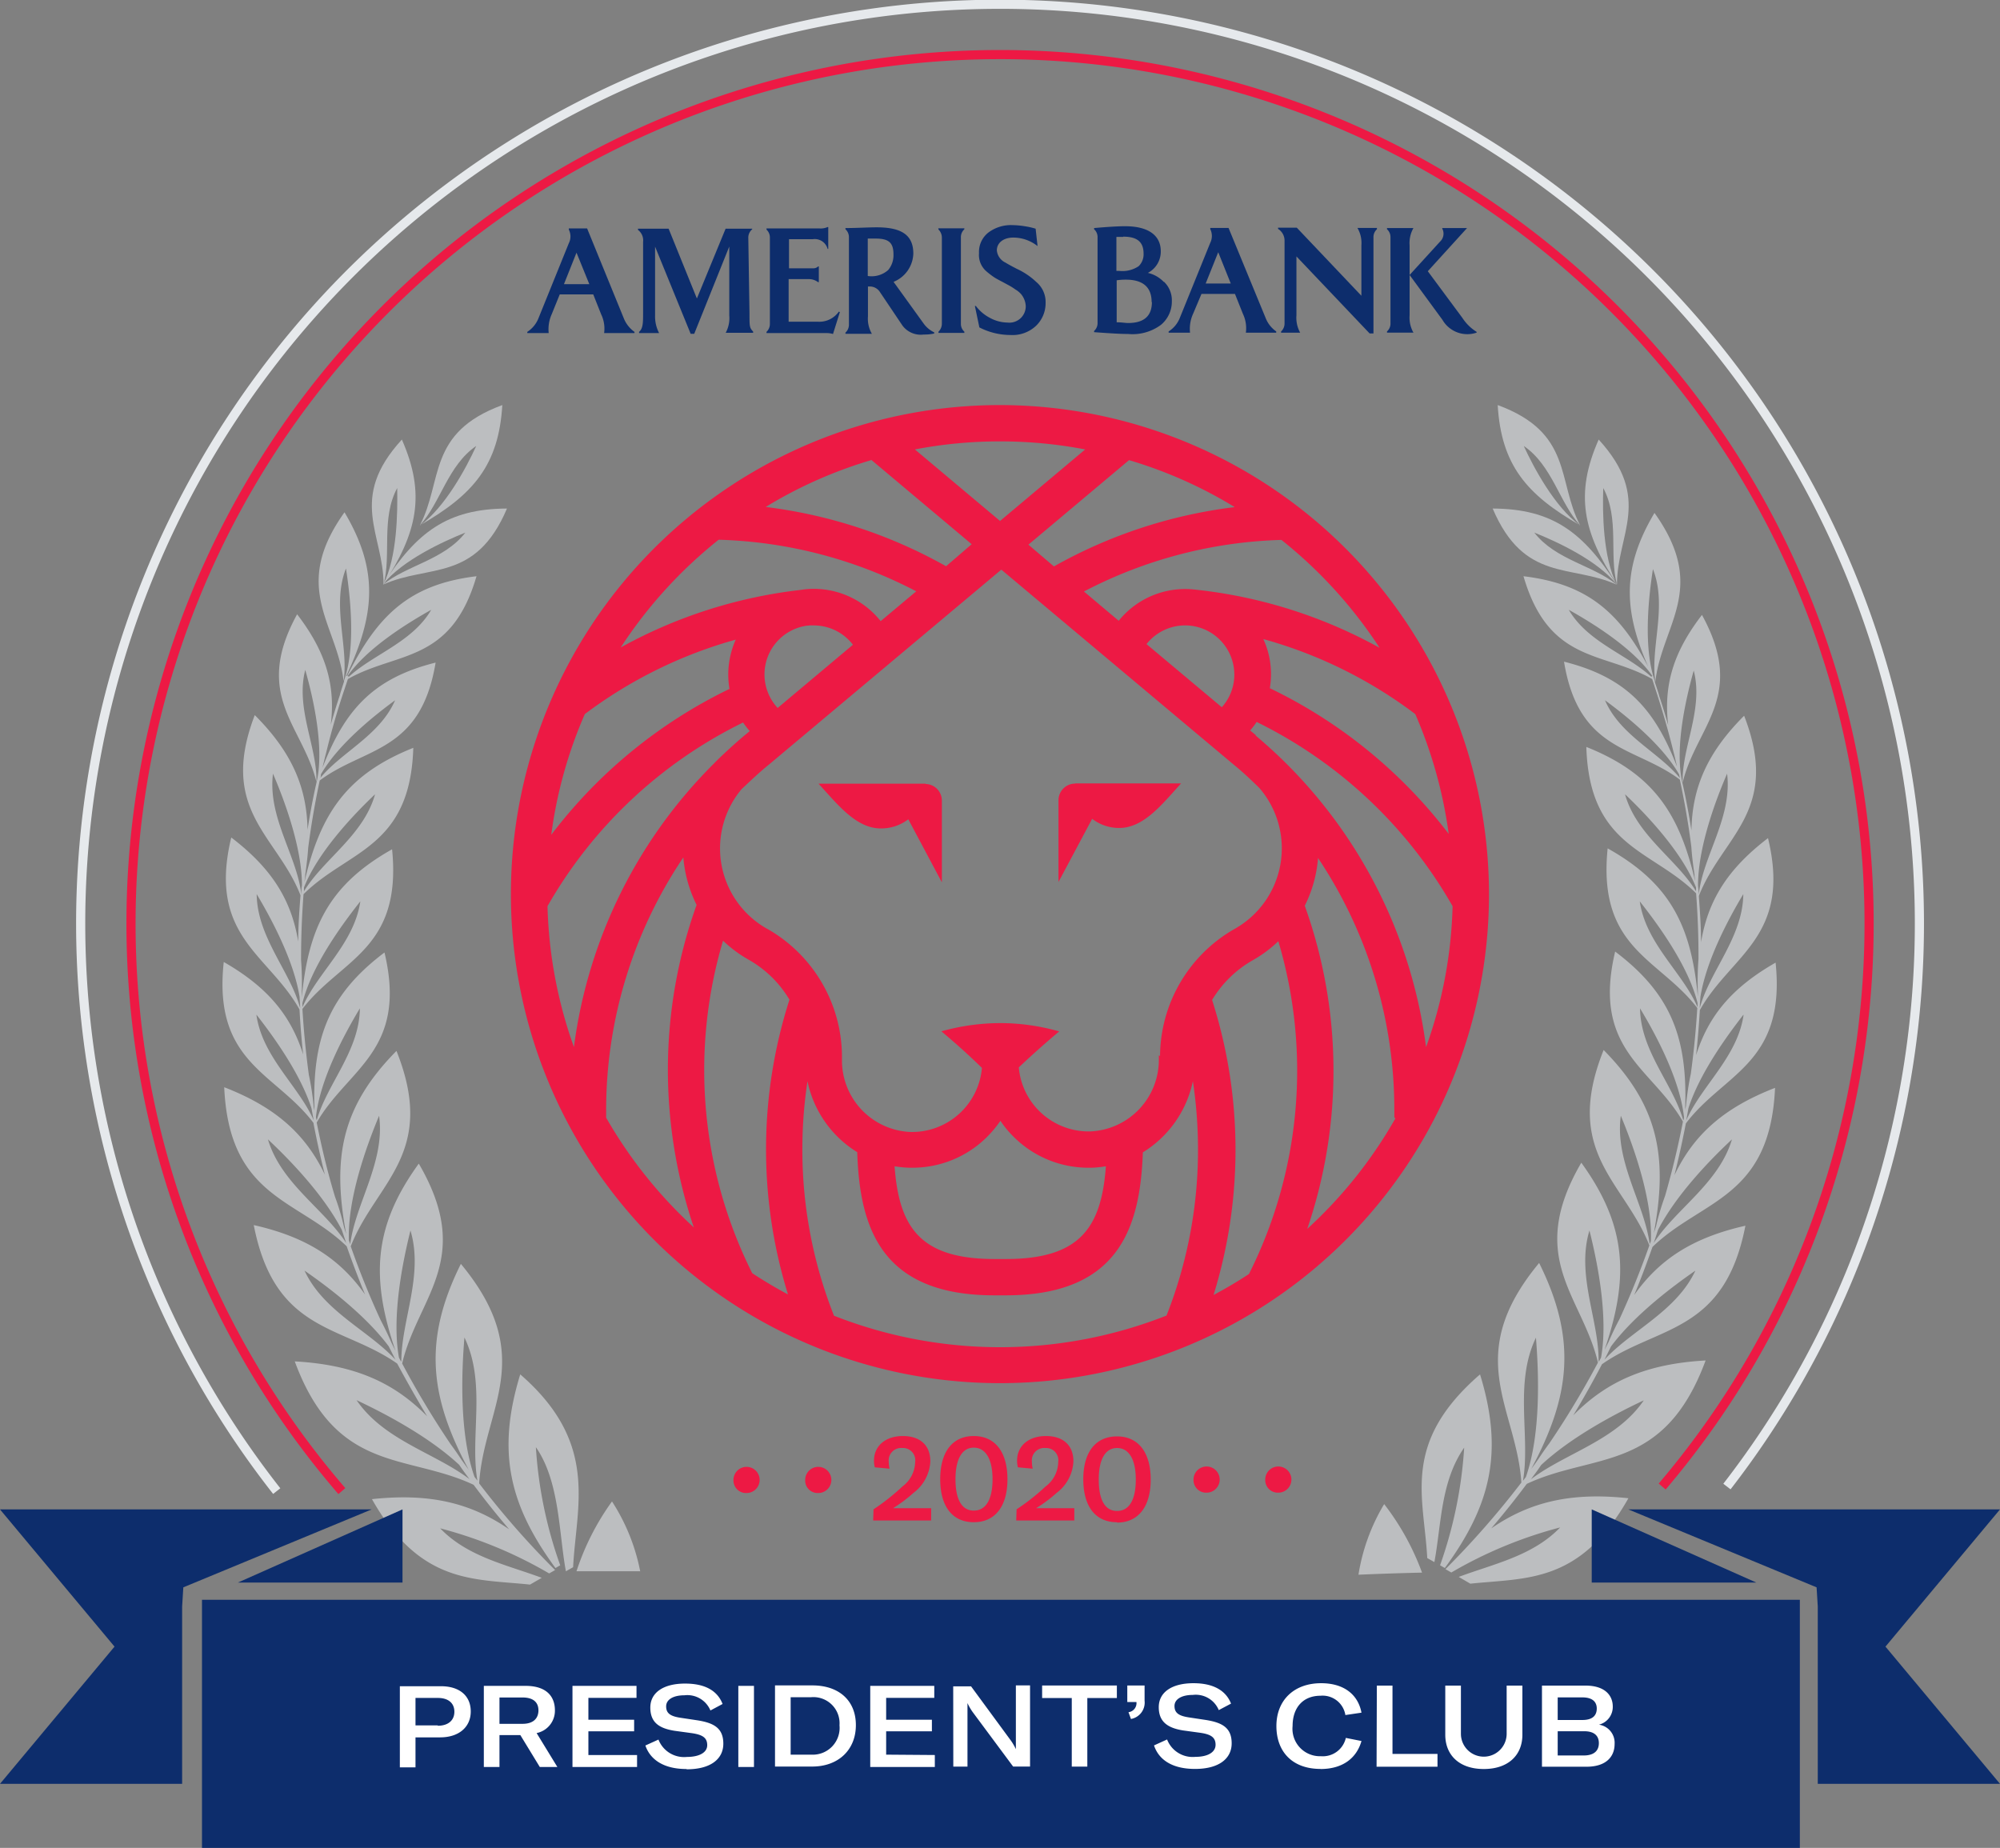 <svg id="Layer_1" data-name="Layer 1" xmlns="http://www.w3.org/2000/svg" xmlns:xlink="http://www.w3.org/1999/xlink" viewBox="0 0 218.63 202"><rect x="0" y="0" width="218.63" height="202" fill="#808080" stroke="none"/><defs><style>.cls-1,.cls-10,.cls-9{fill:none;}.cls-2{clip-path:url(#clip-path);}.cls-3{fill:#ed1944;}.cls-4{clip-path:url(#clip-path-2);}.cls-5{fill:#0d2d6c;}.cls-6{clip-path:url(#clip-path-3);}.cls-7{fill:#bcbec0;}.cls-8{fill:#fff;}.cls-9{stroke:#e6e9ec;}.cls-10{stroke:#ed1944;}</style><clipPath id="clip-path" transform="translate(-34.58 -42.94)"><rect class="cls-1" x="34.58" y="42.94" width="218.63" height="202"/></clipPath><clipPath id="clip-path-2" transform="translate(-34.58 -42.94)"><rect class="cls-1" x="91.84" y="60.1" width="104.12" height="27.12"/></clipPath><clipPath id="clip-path-3" transform="translate(-34.58 -42.94)"><rect class="cls-1" x="90.44" y="87.22" width="106.91" height="106.91"/></clipPath></defs><g class="cls-2"><path class="cls-3" d="M174.31,206.11a1.43,1.43,0,1,0-1.42-1.41,1.37,1.37,0,0,0,1.42,1.41m-7.83,0a1.43,1.43,0,1,0-1.43-1.41,1.37,1.37,0,0,0,1.43,1.41m-9.79,2c-1.36,0-2-1.28-2-3.43s.68-3.45,2-3.45,2.05,1.28,2.05,3.45-.7,3.43-2.05,3.43m0,1.27c2.36,0,3.68-1.78,3.68-4.7s-1.32-4.72-3.68-4.72S153,201.7,153,204.64s1.3,4.7,3.67,4.7m-11-.19h6.35v-1.34h-4.18a15,15,0,0,0,2.24-1.67,4.58,4.58,0,0,0,1.84-3.45c0-1.77-1.13-2.77-3-2.77s-3.16,1.05-3.16,2.7a3.15,3.15,0,0,0,.09.72l1.62.15a3.47,3.47,0,0,1-.09-.79,1.35,1.35,0,0,1,1.46-1.47,1.34,1.34,0,0,1,1.42,1.53,3.41,3.41,0,0,1-1.39,2.68,23.59,23.59,0,0,1-3.16,2.49Zm-4.64-1.08c-1.35,0-2-1.28-2-3.43s.69-3.45,2-3.45,2.05,1.28,2.05,3.45-.7,3.43-2.05,3.43m0,1.27c2.37,0,3.68-1.78,3.68-4.7s-1.31-4.72-3.68-4.72-3.67,1.78-3.67,4.72,1.3,4.7,3.67,4.7m-11-.19h6.34v-1.34h-4.17a15.41,15.41,0,0,0,2.23-1.67,4.59,4.59,0,0,0,1.85-3.45c0-1.77-1.13-2.77-3-2.77s-3.16,1.05-3.16,2.7a2.68,2.68,0,0,0,.09.72l1.61.15a4.15,4.15,0,0,1-.09-.79,1.36,1.36,0,0,1,1.47-1.47,1.34,1.34,0,0,1,1.42,1.53,3.42,3.42,0,0,1-1.4,2.68,23.52,23.52,0,0,1-3.15,2.49Zm-6-3a1.43,1.43,0,1,0-1.43-1.41,1.36,1.36,0,0,0,1.43,1.41m-7.84,0a1.43,1.43,0,1,0-1.43-1.41,1.37,1.37,0,0,0,1.43,1.41" transform="translate(-34.58 -42.94)"/></g><g class="cls-4"><path class="cls-5" d="M102.76,77.71a3.34,3.34,0,0,0,1.18,1.51v.13h-3.32a3.59,3.59,0,0,0-.33-2.06l-.86-2.17H95.77l-.88,2.17a4,4,0,0,0-.33,2.06H92.22v-.13a3.16,3.16,0,0,0,1.23-1.51l3.31-8.18a1.64,1.64,0,0,0,0-1.49v-.13h2ZM96.23,74H99L97.6,70.56Z" transform="translate(-34.58 -42.94)"/><path class="cls-5" d="M116.51,77.19c0,1.44,0,1.57.4,2v.13h-3a3.37,3.37,0,0,0,.39-1.9V69.89l-3.83,9.54h-.39l-3.89-9.53v7.55a3.92,3.92,0,0,0,.44,1.9h-2.19v-.13c.43-.37.44-1,.44-2l0-7.83a1.44,1.44,0,0,0-.56-1.32v-.13h3.35l3.09,7.63,3.14-7.63h2.91V68a1.19,1.19,0,0,0-.43.88Z" transform="translate(-34.58 -42.94)"/><path class="cls-5" d="M126.39,77.06l-.75,2.39a2.57,2.57,0,0,0-.64-.1h-6.63v-.13a1.19,1.19,0,0,0,.37-.89V68.92a1.17,1.17,0,0,0-.37-.88v-.13h5.78a1.86,1.86,0,0,0,.9-.15h.07v2.39h-.07a1.45,1.45,0,0,0-1.63-1.06h-2.59v3.18h2.62a.75.75,0,0,0,.57-.21h.07v1.72H124a1.67,1.67,0,0,0-1-.33h-2.21v4.66h3.24A2.6,2.6,0,0,0,126.28,77Z" transform="translate(-34.58 -42.94)"/><path class="cls-5" d="M148,69.84a4.29,4.29,0,0,0-2.63-.93c-1.16,0-1.82.62-1.82,1.4a1.65,1.65,0,0,0,.93,1.33c.18.11.61.36,1.28.7a7.89,7.89,0,0,1,2.12,1.44,2.85,2.85,0,0,1,1,2.25,3.43,3.43,0,0,1-1.05,2.53,3.75,3.75,0,0,1-2.81,1,7.43,7.43,0,0,1-3.38-.83l-.49-2.34h.11a4.5,4.5,0,0,0,1.52,1.29,4.11,4.11,0,0,0,1.93.52,1.79,1.79,0,0,0,2-1.79,2.22,2.22,0,0,0-.52-1.33,2.54,2.54,0,0,0-.62-.5,6.05,6.05,0,0,0-.64-.41l-.72-.39c-.44-.23-.78-.41-1-.56a9.24,9.24,0,0,1-.78-.6,2.36,2.36,0,0,1-.83-2,2.69,2.69,0,0,1,1-2.24,4.09,4.09,0,0,1,2.66-.83,9.1,9.1,0,0,1,1.39.13,7.69,7.69,0,0,1,1.14.26Z" transform="translate(-34.58 -42.94)"/><path class="cls-5" d="M161.81,73.73a2.8,2.8,0,0,1,.87,2.14,3.3,3.3,0,0,1-1.19,2.58,5.21,5.21,0,0,1-3.58,1c-.79,0-2-.07-3.73-.2v-.13a1.14,1.14,0,0,0,.38-.88V68.88a1.13,1.13,0,0,0-.38-.88v-.13c1.57-.14,2.7-.2,3.38-.2,2.68,0,3.91,1.09,3.91,2.73a2.62,2.62,0,0,1-1.41,2.37,3.49,3.49,0,0,1,1.75,1m-4.44-4.93-.75,0v3.71h.29a3.18,3.18,0,0,0,2.14-.51,1.8,1.8,0,0,0,.54-1.37c0-1.26-.67-1.86-2.22-1.86m3.1,7.15c0-1.63-.95-2.45-2.82-2.45a6.76,6.76,0,0,0-1,.07v4.59c.52,0,.94.08,1.25.08,1.74,0,2.6-.77,2.6-2.29" transform="translate(-34.58 -42.94)"/><path class="cls-5" d="M186.2,67.87h2.89a3.32,3.32,0,0,0-.42,1.89v7.65a3.32,3.32,0,0,0,.42,1.89H186.2v-.13a1.14,1.14,0,0,0,.38-.88V68.88a1.13,1.13,0,0,0-.38-.88Zm4.46,4.72,3.78,5.1A5,5,0,0,0,196,79.22v.08a3.14,3.14,0,0,1-3.74-1.4L188.67,73,192,69.35a1.18,1.18,0,0,0,.24-1.42v-.06h2.71Z" transform="translate(-34.58 -42.94)"/><path class="cls-5" d="M172.92,77.67a3.23,3.23,0,0,0,1.17,1.5v.14h-3.32a3.65,3.65,0,0,0-.32-2.06l-.87-2.18h-3.66L165,77.25a3.94,3.94,0,0,0-.33,2.06h-2.34v-.14a3.09,3.09,0,0,0,1.23-1.5l3.32-8.19a1.67,1.67,0,0,0,0-1.49v-.13h2Zm-6.54-3.74h2.74l-1.37-3.42Z" transform="translate(-34.58 -42.94)"/><path class="cls-5" d="M185.1,67.86V68a1.14,1.14,0,0,0-.38.88V79.39h-.42l-8-8.42v6.44a3.37,3.37,0,0,0,.41,1.9h-2.09v-.13a1.2,1.2,0,0,0,.38-.89v-9a1.51,1.51,0,0,0-.71-1.33v-.13h2.05l7.06,7.44V69.76a3.26,3.26,0,0,0-.43-1.9Z" transform="translate(-34.58 -42.94)"/><path class="cls-5" d="M135.52,78.27a3,3,0,0,0,1.18,1v.13a5,5,0,0,1-1.15.11,2.49,2.49,0,0,1-2.33-1l-2.44-3.63a1.31,1.31,0,0,0-1.2-.62h-.12v3.27a3.29,3.29,0,0,0,.43,1.9H127v-.13a1.16,1.16,0,0,0,.38-.89V68.9A1.16,1.16,0,0,0,127,68v-.13c1.28,0,2.42-.08,3.42-.08,2.71,0,4,.84,4,2.87a3.45,3.45,0,0,1-2.16,3.09Zm-6-5.15a2.73,2.73,0,0,0,2.15-.66,2.51,2.51,0,0,0,.58-1.71c0-1.26-.49-1.73-1.94-1.73h-.87v4.09Z" transform="translate(-34.58 -42.94)"/><path class="cls-5" d="M137.15,67.9H140V68a1.16,1.16,0,0,0-.38.89v9.43a1.14,1.14,0,0,0,.38.88v.13h-2.83v-.13a1.23,1.23,0,0,0,.37-.88V68.92a1.24,1.24,0,0,0-.37-.89Z" transform="translate(-34.58 -42.94)"/><path class="cls-3" d="M72.46,70.6h-3c.53.58,1,1.24,1.72,1.24a1.25,1.25,0,0,0,.76-.26l.93,1.75V71.06a.46.46,0,0,0-.45-.46" transform="translate(-34.58 -42.94)"/><path class="cls-3" d="M76.61,70.6h0a.46.46,0,0,0-.45.46v2.27l.93-1.75a1.23,1.23,0,0,0,.75.25c.68,0,1.19-.65,1.72-1.23H76.61Z" transform="translate(-34.58 -42.94)"/><path class="cls-3" d="M74.53,60.1A13.56,13.56,0,1,0,88.09,73.66,13.57,13.57,0,0,0,74.53,60.1M87,72A13.61,13.61,0,0,0,82,68a2.43,2.43,0,0,0,0-.38,2.3,2.3,0,0,0-.21-1A12.31,12.31,0,0,1,86,68.66,12.14,12.14,0,0,1,87,72m-1.92-5.19a13.46,13.46,0,0,0-5.12-1.61h-.27a2.37,2.37,0,0,0-1.84.87l-1-.81a12.75,12.75,0,0,1,5.48-1.43,12.89,12.89,0,0,1,2.72,3m-4,.75a1.33,1.33,0,0,1-.35.9l-2.09-1.75a1.39,1.39,0,0,1,1.07-.52A1.37,1.37,0,0,1,81,67.57m0-4.65a13.6,13.6,0,0,0-5,1.65l-.72-.6,2.79-2.34A12.2,12.2,0,0,1,81,62.92m-6.5-1.81a12.19,12.19,0,0,1,2.36.22l-2.36,2-2.36-2a12.19,12.19,0,0,1,2.36-.22M71,61.63,73.75,64l-.72.6a13.6,13.6,0,0,0-5-1.65A12.13,12.13,0,0,1,71,61.63m-4.23,2.2a12.68,12.68,0,0,1,5.48,1.43l-1,.83a2.37,2.37,0,0,0-1.86-.89,2.31,2.31,0,0,0-.37,0,13.41,13.41,0,0,0-5,1.59,13.07,13.07,0,0,1,2.71-3m2.51,2.38h.13a1.4,1.4,0,0,1,1.09.54l-2.09,1.75a1.36,1.36,0,0,1,.82-2.27ZM63,68.66A12.33,12.33,0,0,1,67.2,66.6a2.37,2.37,0,0,0-.21,1A1.72,1.72,0,0,0,67,68a13.81,13.81,0,0,0-5,4.05A12.88,12.88,0,0,1,63,68.66M62,74A12.74,12.74,0,0,1,67.4,68.9l.19.24-.15.12c-.27.23-.54.47-.79.72h0l0,0a13.55,13.55,0,0,0-3.9,7.88A12.33,12.33,0,0,1,62,74M66,82.9a12.61,12.61,0,0,1-2.43-3.05v-.2a12.49,12.49,0,0,1,2.14-7A3.5,3.5,0,0,0,66.11,74a13.65,13.65,0,0,0-.07,9m2.61,1.85c-.34-.18-.67-.38-1-.59a12.61,12.61,0,0,1-.81-9.22,3.39,3.39,0,0,0,.64.49l.06,0a3,3,0,0,1,1.14,1.11A13.49,13.49,0,0,0,68,80.73a13.65,13.65,0,0,0,.61,4m10.48.59a12.49,12.49,0,0,1-9.21,0,12.5,12.5,0,0,1-.87-4.61,13.14,13.14,0,0,1,.14-1.89,3,3,0,0,0,1.38,2c.07,2.11.68,4,3.8,4h.31c3.12,0,3.73-1.85,3.8-4a3,3,0,0,0,1.39-2A13.14,13.14,0,0,1,80,80.73a12.51,12.51,0,0,1-.88,4.61M71.59,81.2l.41,0h.08a2.94,2.94,0,0,0,2.06-.84,2.8,2.8,0,0,0,.39-.46,2.8,2.8,0,0,0,.39.46,2.94,2.94,0,0,0,2.06.84h.08l.39,0c-.12,1.7-.72,2.57-2.77,2.57h-.31c-2.05,0-2.65-.87-2.78-2.57m7.33-3.08h0v.11a2,2,0,0,1-1.89,2,2,2,0,0,1-1.41-.55A1.92,1.92,0,0,1,75,78.46c.39-.37.76-.7,1.12-1a5.93,5.93,0,0,0-3.27,0c.36.3.74.63,1.13,1a2,2,0,0,1-.58,1.22,2,2,0,0,1-1.41.55,2,2,0,0,1-1.89-2v-.11h0a4.08,4.08,0,0,0-2-3.51h0l0,0h0l0,0a2.56,2.56,0,0,1-.66-3.85c.24-.24.49-.46.75-.68l6.44-5.4L81,70c.24.21.48.42.71.64h0l0,0a2.56,2.56,0,0,1-.65,3.86l0,0h0l0,0h0a4.08,4.08,0,0,0-2,3.51m2.47,6c-.32.21-.64.4-1,.58a13.59,13.59,0,0,0,0-8.18,3,3,0,0,1,1.13-1.1l.06,0a3.1,3.1,0,0,0,.64-.49,12.49,12.49,0,0,1-.81,9.23m4.06-4.32A12.51,12.51,0,0,1,83,82.91a13.68,13.68,0,0,0-.07-9,3.55,3.55,0,0,0,.36-1.33,12.53,12.53,0,0,1,2.15,7v.2M81.61,69.26l-.16-.14a1.3,1.3,0,0,0,.18-.23A12.61,12.61,0,0,1,87.08,74a12.61,12.61,0,0,1-.73,3.91,13.58,13.58,0,0,0-4.74-8.64" transform="translate(-34.58 -42.94)"/></g><g class="cls-6"><path class="cls-3" d="M135.75,128.61H124.06c2.11,2.3,4.11,4.89,6.81,4.89a4.86,4.86,0,0,0,3-1l3.67,6.89v-8.94a1.82,1.82,0,0,0-1.77-1.81" transform="translate(-34.58 -42.94)"/><path class="cls-3" d="M152.11,128.6h-.05a1.82,1.82,0,0,0-1.77,1.81v8.94l3.68-6.9a4.83,4.83,0,0,0,2.95,1c2.69,0,4.68-2.58,6.77-4.87H152.11Z" transform="translate(-34.58 -42.94)"/><path class="cls-3" d="M143.9,87.22a53.46,53.46,0,1,0,53.45,53.46A53.52,53.52,0,0,0,143.9,87.22M193,134.17a54.06,54.06,0,0,0-19.61-16,9.16,9.16,0,0,0-.71-5.37A49.38,49.38,0,0,1,189.29,121a49.47,49.47,0,0,1,3.67,13.2m-7.58-20.45a53.2,53.2,0,0,0-20.18-6.36h0a9.46,9.46,0,0,0-1.07-.06,9.33,9.33,0,0,0-7.26,3.47l-3.8-3.2a49.54,49.54,0,0,1,21.59-5.64,49.91,49.91,0,0,1,10.72,11.78m-15.87,2.94a5.29,5.29,0,0,1-1.37,3.57l-8.23-6.9a5.38,5.38,0,0,1,9.6,3.33m0-18.3a53.38,53.38,0,0,0-19.72,6.48L147,102.48l11-9.24a48.54,48.54,0,0,1,11.53,5.12M143.9,91.19a49.31,49.31,0,0,1,9.31.88l-9.31,7.82-9.31-7.82a49.15,49.15,0,0,1,9.31-.88m-14.1,2,11,9.24L138,104.84a53.38,53.38,0,0,0-19.72-6.48,48.54,48.54,0,0,1,11.53-5.12m-16.67,8.7a49.58,49.58,0,0,1,21.6,5.64l-3.89,3.26a9.33,9.33,0,0,0-7.3-3.53,8.93,8.93,0,0,0-1.47.12,53.05,53.05,0,0,0-19.65,6.29,49.87,49.87,0,0,1,10.71-11.78m9.88,9.37a4.58,4.58,0,0,1,.53,0,5.39,5.39,0,0,1,4.27,2.11l-8.23,6.91a5.38,5.38,0,0,1,3.25-9l.18,0ZM98.51,121a49.51,49.51,0,0,1,16.5-8.14,9.39,9.39,0,0,0-.82,3.83,10.05,10.05,0,0,0,.13,1.56,53.92,53.92,0,0,0-19.48,15.95A48.84,48.84,0,0,1,98.51,121m-4.08,21a49.88,49.88,0,0,1,21.38-20.08,9.13,9.13,0,0,0,.73.94l-.57.47c-1.08.91-2.13,1.87-3.13,2.85h0l-.06.07-.09.09A53.41,53.41,0,0,0,97.32,157.4,49.26,49.26,0,0,1,94.43,142m16,35.12a50,50,0,0,1-9.59-12c0-.26,0-.53,0-.8a49.41,49.41,0,0,1,8.44-27.65,14.2,14.2,0,0,0,1.45,5.19,53.3,53.3,0,0,0-3.14,18.07,53.9,53.9,0,0,0,2.85,17.23m10.28,7.28c-1.34-.71-2.64-1.49-3.91-2.32a49.59,49.59,0,0,1-3.19-36.35,13.83,13.83,0,0,0,2.54,1.93l.24.14a12.15,12.15,0,0,1,4.48,4.38,53.58,53.58,0,0,0-.16,32.22m41.33,2.33a49.6,49.6,0,0,1-36.3,0,49.27,49.27,0,0,1-3.46-18.2,49.86,49.86,0,0,1,.56-7.44,11.93,11.93,0,0,0,5.44,7.76c.26,8.35,2.67,15.65,15,15.65h1.22c12.3,0,14.71-7.29,15-15.63a12,12,0,0,0,5.47-7.78,49.86,49.86,0,0,1,.56,7.44,49.26,49.26,0,0,1-3.45,18.2m-29.72-16.34a11.89,11.89,0,0,0,1.59.16h.33a11.55,11.55,0,0,0,8.11-3.29,12.22,12.22,0,0,0,1.54-1.84,11.14,11.14,0,0,0,1.54,1.84,11.54,11.54,0,0,0,8.1,3.29h.33a11.45,11.45,0,0,0,1.56-.16c-.49,6.73-2.85,10.14-10.94,10.14h-1.22c-8.09,0-10.45-3.41-10.94-10.14m28.89-12.12h0v.45a7.83,7.83,0,0,1-7.46,7.86,7.67,7.67,0,0,1-7.85-7c1.52-1.43,3-2.75,4.42-3.93a23.59,23.59,0,0,0-6.45-.91,23.88,23.88,0,0,0-6.43.9c1.42,1.19,2.91,2.51,4.43,4a7.67,7.67,0,0,1-7.85,7,7.82,7.82,0,0,1-7.45-7.86v-.45h0a16.12,16.12,0,0,0-8.07-13.84h0l-.14-.07,0,0-.15-.09a10.08,10.08,0,0,1-2.6-15.18c1-.93,1.93-1.83,3-2.69l25.38-21.29,25.37,21.29c1,.81,1.9,1.66,2.8,2.54h0l.1.11a10.1,10.1,0,0,1-2.57,15.22l-.15.09,0,0-.13.07h0a16.12,16.12,0,0,0-8.07,13.84m9.72,23.84q-1.87,1.23-3.87,2.29a53.68,53.68,0,0,0-.16-32.25,12.25,12.25,0,0,1,4.46-4.35l.24-.14a13.83,13.83,0,0,0,2.54-1.93,49.56,49.56,0,0,1-3.21,36.38m16-17a49.42,49.42,0,0,1-9.63,12.07,53.45,53.45,0,0,0-.27-35.33,14,14,0,0,0,1.45-5.22A49.42,49.42,0,0,1,187,164.27c0,.27,0,.54,0,.8m-15.12-41.75-.64-.53a8.81,8.81,0,0,0,.71-.93A50,50,0,0,1,193.37,142a49,49,0,0,1-2.9,15.41,53.32,53.32,0,0,0-18.65-34.08" transform="translate(-34.58 -42.94)"/></g><g class="cls-2"><path class="cls-7" d="M93.16,201.14a46.86,46.86,0,0,0,2.66,12.91l-.52.3c-5-6.83-6.47-12.64-3.85-21.17,8.66,7.5,6.12,14.35,5.78,21.08l-.79.44c-.77-4.13-.67-9.83-3.28-13.56" transform="translate(-34.58 -42.94)"/><path class="cls-7" d="M104.6,214.7q-3.48,0-7,0a27.66,27.66,0,0,1,3.88-7.63,21.66,21.66,0,0,1,3.08,7.62" transform="translate(-34.58 -42.94)"/><path class="cls-7" d="M69.58,128c2.34-2.86,6.52-4.66,8.19-8.51-2.34,1.71-6.24,4.84-8.11,8.1,0,.14,0,.28-.08.41m-5.16-.46c-.59,4.77,2.65,9,3.1,13.19,0-.32,0-.65.07-1,0-4.14-1.91-9.29-3.17-12.22m11.12,2.29c-2.33,2.22-6.2,6.28-7.73,10.15l0,.42c2.13-3.51,6.49-6.09,7.76-10.57M67.66,153c1.64-3.76,5.64-6.91,6.31-11.53-2,2.53-5.34,7.08-6.33,11.13,0,.13,0,.27,0,.4m-5-12.32c.05,4.73,3.68,8.44,4.75,12.46,0-.4-.05-.81-.06-1.22-.63-4-3.12-8.61-4.69-11.24m6.56,24.74c1.13-4,4.67-7.59,4.72-12.25-1.66,2.76-4.34,7.7-4.8,11.84,0,.14.05.27.08.41m-6.59-11.54c.65,4.61,4.63,7.78,6.27,11.54-.09-.44-.17-.89-.25-1.33-1.22-3.8-4.17-7.87-6-10.21m1.24,13.61c1.43,4.82,6.14,7.6,8.56,11.34-.17-.48-.33-1-.49-1.45-2-3.86-5.73-7.7-8.07-9.89m9,11.42c.59-4.46,3.84-9,3.15-14-1.36,3.27-3.47,9.06-3.3,13.63l.15.41m-5,2.89c2.08,4.47,7,6.53,9.94,9.74-.25-.49-.5-1-.74-1.47-2.54-3.4-6.64-6.5-9.2-8.27m10.58,9.92c0-4.49,2.46-9.43,1-14.31-.85,3.41-2.07,9.4-1.26,13.89.07.14.14.28.22.42M73.56,196c3,4.4,8.56,5.76,12.34,8.63-.38-.51-.75-1-1.12-1.56-3.35-3.12-8.2-5.65-11.22-7.07m12.89,8.38.32.42c-.84-4.84,1-10.63-1.42-15.65-.32,3.84-.57,10.52,1.1,15.23M72.63,117c2.67-2.52,7-3.81,9.09-7.4-2.57,1.44-7,4.16-9.15,7.25l.1,0s0,.07,0,.13m-.13-.17c3.33-6.67,6.85-10,14.13-10.88-2.78,9.57-8.73,8.2-14.06,11.24L72,119q-.92,2.82-1.63,5.67c-.07.29-.14.58-.22.87-.11.44-.21.88-.32,1.33,2.46-6.38,5.59-9.8,12.37-11.5-1.63,9.87-7.73,9.2-12.67,12.89-.52,2.44-.94,4.9-1.26,7.36-.06.94-.18,1.93-.33,3,0,.24-.06.48-.08.73,1.75-7.5,4.66-11.77,11.9-14.66-.34,11-7.15,11.18-12,16-.18,2.39-.27,4.79-.27,7.18a33.94,33.94,0,0,1,.08,3.54c0,.19,0,.38,0,.57.73-7.72,3.05-12.36,9.87-16.2,1.11,11-5.62,12-9.8,17.45.14,2.41.38,4.81.7,7.2a29.45,29.45,0,0,1,.52,3.37c0,.19.07.37.1.56-.27-7.71,1.42-12.6,7.65-17.3,2.56,10.76-4,12.67-7.41,18.59.54,2.73,1.19,5.44,2,8.11.39,1.05.73,2.18,1,3.38.07.23.14.46.22.68-1.55-8.33-.51-13.91,5.5-20,4.5,11.26-2.27,14.39-5,21.36q1.44,4.11,3.27,8.07c.41.78.81,1.61,1.19,2.48l.43.87c-2.69-7.92-2.45-13.56,2.55-20.46,6.1,10.46-.1,14.57-1.82,21.85a96.91,96.91,0,0,0,5.32,8.85c.4.53.79,1.1,1.18,1.69l.78,1.08c-4.29-8-5-14.18-.86-22.51,8.46,10.2,2.51,15.77,2,24a92.68,92.68,0,0,0,8.3,9.47l-.65.37h0a47.16,47.16,0,0,0-11.91-4.93c3,3.13,7.33,4,11.1,5.41l-1.28.74c-6.17-.65-12,0-17.28-9.34,6.27-.68,10.81.4,15,3.3-1.35-1.58-2.65-3.21-3.89-4.87-7.29-3.43-15-1.17-19.55-13.49,6.44.36,10.8,2.25,14.47,6Q79.51,194.81,78,192c-6.07-4.26-13.38-3.31-15.68-15.14,5.76,1.3,9.4,3.67,12.16,7.58-.71-1.73-1.38-3.49-2-5.26-5.39-5.21-12.85-5.28-13.39-17.39,5.62,2.18,8.89,5.13,11,9.55q-.71-2.81-1.25-5.66c-4.16-5.5-11-6.53-9.8-17.58,4.77,2.73,7.33,5.83,8.68,10.11-.18-1.63-.31-3.28-.4-4.92-3.39-6.06-10.06-8-7.46-18.8,4.45,3.39,6.58,6.86,7.32,11.38,0-1.68.12-3.37.25-5.06-2.54-6.52-9-9.26-5-19.7,4,4,5.69,7.82,5.77,12.54q.4-2.64,1-5.26h0c.86-3.79-.4-9.22-1.25-12.22-1.09,4.22,1.32,8.41,1.22,12.24-1.51-6.17-7-9.41-2.11-18.32,3.18,4.14,4.2,7.77,3.68,12.06.31-1.08.63-2.16,1-3.24,0-.11.28-.91.45-1.48h0l0-.09,0,0a.47.47,0,0,0,.05-.1v0l-.06.12c1.31-3.66.7-9.2.22-12.28-1.59,4.06.31,8.51-.26,12.3-.75-6.31-5.8-10.18.1-18.44,3.76,6.34,3.36,11.16.18,17.91Z" transform="translate(-34.58 -42.94)"/><path class="cls-7" d="M76.49,106.82C78,103.81,78.05,99,78,96.29c-1.79,3.32-.62,7.34-1.49,10.54,0-5.5-3.94-9.36,2-15.84,2.64,6,1.68,10.15-2,15.83" transform="translate(-34.58 -42.94)"/><path class="cls-7" d="M90,98.53c-3.44,8.1-8.56,6.06-13.55,8.32,2.55-2.11,6.68-2.69,9-5.69-2.48,1-6.84,3-9,5.65,3.66-5.67,7-8.25,13.55-8.28" transform="translate(-34.58 -42.94)"/><path class="cls-7" d="M80.53,100.36c2.71-2,5-6.23,6.11-8.67-3.11,2.12-3.91,6.23-6.15,8.66,2.52-4.88.78-10.11,9-13.13-.39,6.54-3.14,9.78-9,13.14" transform="translate(-34.58 -42.94)"/><path class="cls-7" d="M194.64,201.14A47.28,47.28,0,0,1,192,214.05l.52.3c5-6.83,6.47-12.64,3.85-21.17-8.65,7.5-6.12,13.35-5.77,20.08l.78.44c.77-4.13.67-8.83,3.29-12.56" transform="translate(-34.58 -42.94)"/><path class="cls-7" d="M183.08,215.08q3.46-.15,6.95-.23a27.92,27.92,0,0,0-4.14-7.49,21.57,21.57,0,0,0-2.81,7.72" transform="translate(-34.58 -42.94)"/><path class="cls-7" d="M218.22,128c-2.34-2.86-6.53-4.66-8.19-8.51,2.33,1.71,6.24,4.84,8.1,8.1l.09.41m5.16-.46c.58,4.77-2.66,9-3.1,13.19,0-.32-.05-.65-.08-1,0-4.14,1.91-9.29,3.18-12.22m-11.12,2.29c2.33,2.22,6.19,6.28,7.72,10.15l0,.42c-2.12-3.51-6.48-6.09-7.75-10.57M220.13,153c-1.63-3.76-5.63-6.91-6.3-11.53,2,2.53,5.33,7.08,6.32,11.13,0,.13,0,.27,0,.4m5-12.32c-.05,4.73-3.69,8.44-4.76,12.46,0-.4.05-.81.07-1.22.63-4,3.11-8.61,4.69-11.24m-6.56,24.74c-1.14-4-4.67-7.59-4.73-12.25,1.67,2.76,4.34,7.7,4.8,11.84,0,.14,0,.27-.07.41m6.59-11.54c-.66,4.61-4.63,7.78-6.27,11.54l.24-1.33c1.22-3.8,4.18-7.87,6-10.21m-1.24,13.61c-1.44,4.82-6.14,7.6-8.56,11.34.17-.48.33-1,.48-1.45,2-3.86,5.73-7.7,8.08-9.89m-9,11.42c-.6-4.46-3.84-9-3.15-14,1.36,3.27,3.46,9.06,3.29,13.63,0,.13-.09.27-.14.41m5,2.89c-2.09,4.47-7,6.53-9.94,9.74.25-.49.49-1,.73-1.47,2.54-3.4,6.65-6.5,9.21-8.27m-10.58,9.92c.05-4.49-2.47-9.43-1-14.31.86,3.41,2.08,9.4,1.27,13.89l-.22.42m4.89,4.26c-3,4.4-8.57,5.76-12.34,8.63.38-.51.75-1,1.12-1.56,3.35-3.12,8.2-5.65,11.22-7.07m-12.89,8.38-.32.42c.84-4.84-1-10.63,1.42-15.65.31,3.84.56,10.52-1.1,15.23M215.17,117c-2.68-2.52-7-3.81-9.1-7.4,2.58,1.44,7,4.16,9.15,7.25l-.09,0a.79.79,0,0,0,0,.13m.13-.17c-3.33-6.67-6.86-10-14.14-10.88,2.78,9.57,8.74,8.2,14.07,11.24l.56,1.73c.6,1.88,1.15,3.77,1.63,5.67.07.29.14.58.22.87.1.44.21.88.31,1.33-2.45-6.38-5.59-9.8-12.36-11.5,1.62,9.87,7.73,9.2,12.66,12.89.52,2.44.95,4.9,1.26,7.36.06.94.18,1.93.34,3,0,.24.05.48.07.73-1.74-7.5-4.66-11.77-11.89-14.66.34,11,7.14,11.18,12,16,.18,2.39.27,4.79.26,7.18a31.48,31.48,0,0,0-.07,3.54l0,.57c-.73-7.72-3-12.36-9.86-16.2-1.12,11,5.62,12,9.8,17.45-.15,2.41-.38,4.81-.71,7.2-.22,1-.39,2.17-.52,3.37,0,.19-.07.37-.1.56.28-7.71-1.42-12.6-7.65-17.3-2.55,10.76,4,12.67,7.41,18.59-.53,2.73-1.18,5.44-1.95,8.11-.38,1.05-.73,2.18-1,3.38-.08.23-.15.46-.23.68,1.55-8.33.51-13.91-5.49-20-4.51,11.26,2.27,14.39,5,21.36q-1.45,4.11-3.27,8.07c-.42.78-.81,1.61-1.19,2.48l-.44.87c2.7-7.92,2.45-13.56-2.54-20.46-6.1,10.46.1,14.57,1.82,21.85a94.8,94.8,0,0,1-5.33,8.85c-.4.53-.79,1.1-1.18,1.69q-.37.54-.78,1.08c4.29-8,5-14.18.86-22.51-8.46,10.2-2.5,15.77-1.94,24a95.18,95.18,0,0,1-8.3,9.47l.64.37h0a47.26,47.26,0,0,1,11.9-4.93c-3,3.13-7.33,4-11.09,5.41l1.27.74c6.17-.65,12,0,17.28-9.34-6.27-.68-10.8.4-15,3.3,1.35-1.58,2.65-3.21,3.89-4.87,7.3-3.43,15-1.17,19.55-13.49-6.44.36-10.79,2.25-14.47,6q1.66-2.75,3.14-5.59c6.08-4.26,13.38-3.31,15.68-15.14-5.76,1.3-9.4,3.67-12.16,7.58.72-1.73,1.38-3.49,2-5.26,5.39-5.21,12.86-5.28,13.4-17.39-5.62,2.18-8.9,5.13-11,9.55q.7-2.81,1.25-5.66c4.16-5.5,10.95-6.53,9.81-17.58-4.78,2.73-7.34,5.83-8.69,10.11.18-1.63.31-3.28.41-4.92,3.39-6.06,10.05-8,7.45-18.8-4.45,3.39-6.57,6.86-7.32,11.38,0-1.68-.12-3.37-.24-5.06,2.54-6.52,9-9.26,4.95-19.7-4,4-5.68,7.82-5.76,12.54q-.41-2.64-1-5.26h0c-.86-3.79.41-9.22,1.25-12.22,1.1,4.22-1.32,8.41-1.21,12.24,1.5-6.17,7-9.41,2.11-18.32-3.19,4.14-4.2,7.77-3.69,12.06-.31-1.08-.63-2.16-1-3.24,0-.11-.28-.91-.46-1.48h0l0-.09,0,0a.47.47,0,0,0-.05-.1v0l.06.12c-1.3-3.66-.7-9.2-.22-12.28,1.6,4.06-.3,8.51.26,12.3.76-6.31,5.81-10.18-.09-18.44-3.77,6.34-3.36,11.16-.19,17.91Z" transform="translate(-34.58 -42.94)"/><path class="cls-7" d="M211.3,106.82c-1.5-3-1.55-7.84-1.46-10.53,1.79,3.32.62,7.34,1.5,10.54,0-5.5,3.93-9.36-2-15.84-2.65,6-1.69,10.15,2,15.83" transform="translate(-34.58 -42.94)"/><path class="cls-7" d="M197.75,98.53c3.45,8.1,8.56,6.06,13.55,8.32-2.54-2.11-6.67-2.69-9-5.69,2.49,1,6.84,3,9,5.65-3.65-5.67-7-8.25-13.55-8.28" transform="translate(-34.58 -42.94)"/><path class="cls-7" d="M207.27,100.36c-2.72-2-5-6.23-6.12-8.67,3.11,2.12,3.91,6.23,6.15,8.66-2.52-4.88-.78-10.11-9-13.13.39,6.54,3.14,9.78,9,13.14" transform="translate(-34.58 -42.94)"/></g><polygon class="cls-5" points="0 165 12.52 180 0 195 19.91 195 19.91 175.62 20.04 173.52 40.63 165 0 165"/><rect class="cls-5" x="22.08" y="174.88" width="174.67" height="27.12"/><polygon class="cls-5" points="44 165 44 173 26 173 44 165"/><polygon class="cls-5" points="174 165 174 173 192 173 174 165"/><polygon class="cls-5" points="178 165 198.58 173.52 198.71 175.62 198.71 195 218.63 195 206.11 180 218.63 165 178 165"/><g class="cls-2"><path class="cls-8" d="M207.7,234.84h-2.84v-2.65h2.9c1.13,0,1.6.53,1.6,1.3s-.46,1.35-1.66,1.35m-.14-6.35c1.23,0,1.57.61,1.57,1.21s-.28,1.26-1.57,1.26h-2.7v-2.47Zm1.73,3a2,2,0,0,0,1.59-2c0-1.17-.8-2.29-3-2.29h-4.74v8.87H208c2.22,0,3.08-1.16,3.08-2.48a2,2,0,0,0-1.82-2.13m-16.69-4.26v5.37c0,2.23,1.53,3.75,4.21,3.75s4.22-1.52,4.22-3.74v-5.38h-1.72v5.27a2.5,2.5,0,0,1-5,0v-5.27Zm-7.51,8.87h6.66v-1.4H186.8v-7.47h-1.71Zm-6.13.25c2.44,0,3.95-1.2,4.48-3.06l-1.71-.34a2.58,2.58,0,0,1-2.73,2,3,3,0,0,1-3.09-3.31c0-2,1.14-3.3,3.05-3.3a2.52,2.52,0,0,1,2.72,2.11l1.76-.26c-.38-2-1.94-3.22-4.41-3.22-3,0-4.89,1.89-4.89,4.68s1.72,4.69,4.82,4.69m-13.71,0c2.6,0,4-1.12,4-2.8s-1-2.26-2.81-2.55l-1.85-.28c-1.15-.17-1.59-.51-1.59-1.25s.78-1.21,2-1.21a2.72,2.72,0,0,1,2.84,1.66l1.34-.71c-.59-1.51-2.05-2.23-4.1-2.23-2.39,0-3.8,1-3.8,2.62s1,2.27,2.64,2.54l1.9.26c1.15.17,1.67.49,1.67,1.31s-.86,1.32-2.2,1.32a3,3,0,0,1-3.1-1.9l-1.43.65c.53,1.58,2,2.57,4.48,2.57m-7-5.46a1.82,1.82,0,0,0,1.49-2v-1.66h-1.89V229h1v0a1,1,0,0,1-.87,1.11Zm-1.54-3.66h-8.17v1.37h3.24v7.5h1.7v-7.5h3.23Zm-17.88,8.87h1.55v-5.81c0-.44,0-.8,0-1.14h0a5.7,5.7,0,0,0,.58,1l4.41,5.94h1.85v-8.87h-1.55V233c0,.44,0,.8,0,1.15h0a5.82,5.82,0,0,0-.59-1l-4.31-5.87h-1.95Zm-7.34-1.31V232.2h5v-1.27h-5v-2.39h5.26v-1.31h-7v8.87h7.06v-1.31Zm-10.44,0v-6.28h2.24a2.86,2.86,0,0,1,3.1,3.07,2.93,2.93,0,0,1-3.06,3.21Zm-1.71,1.3h4.07c2.84,0,4.77-1.81,4.77-4.53s-1.89-4.34-4.75-4.34h-4.09ZM117,227.23h-1.71v8.87H117Zm-7.35,9.12c2.61,0,4-1.12,4-2.8s-1-2.26-2.81-2.55l-1.86-.28c-1.15-.17-1.58-.51-1.58-1.25s.77-1.21,2-1.21a2.73,2.73,0,0,1,2.84,1.66l1.33-.71c-.59-1.51-2-2.23-4.1-2.23-2.39,0-3.8,1-3.8,2.62s.95,2.27,2.64,2.54l1.9.26c1.15.17,1.68.49,1.68,1.31S111,235,109.66,235a3,3,0,0,1-3.1-1.9l-1.43.65c.54,1.58,2.05,2.57,4.48,2.57M98.9,234.79V232.2h5v-1.27h-5v-2.39h5.26v-1.31h-7v8.87h7.06v-1.31Zm-9.72-6.29H91.7c1.3,0,1.74.64,1.74,1.41s-.45,1.47-1.74,1.47H89.18Zm4.41,7.6h1.92l-2.27-3.71a2.49,2.49,0,0,0,2-2.49c0-1.38-.78-2.67-3.22-2.67H87.47v8.87h1.71v-3.49h2.28Zm-11.16-4.55H80v-3h2.45c1.13,0,1.8.56,1.8,1.51s-.69,1.53-1.81,1.53m.35-4.32h-4.5v8.87H80v-3.28h2.7c2,0,3.34-1.09,3.34-2.83s-1.26-2.76-3.25-2.76" transform="translate(-34.58 -42.94)"/><path class="cls-9" d="M223.36,205.44a100.5,100.5,0,1,0-158.53.5" transform="translate(-34.58 -42.94)"/><path class="cls-10" d="M216.28,205.44a95,95,0,1,0-144.33.5" transform="translate(-34.58 -42.94)"/></g></svg>
